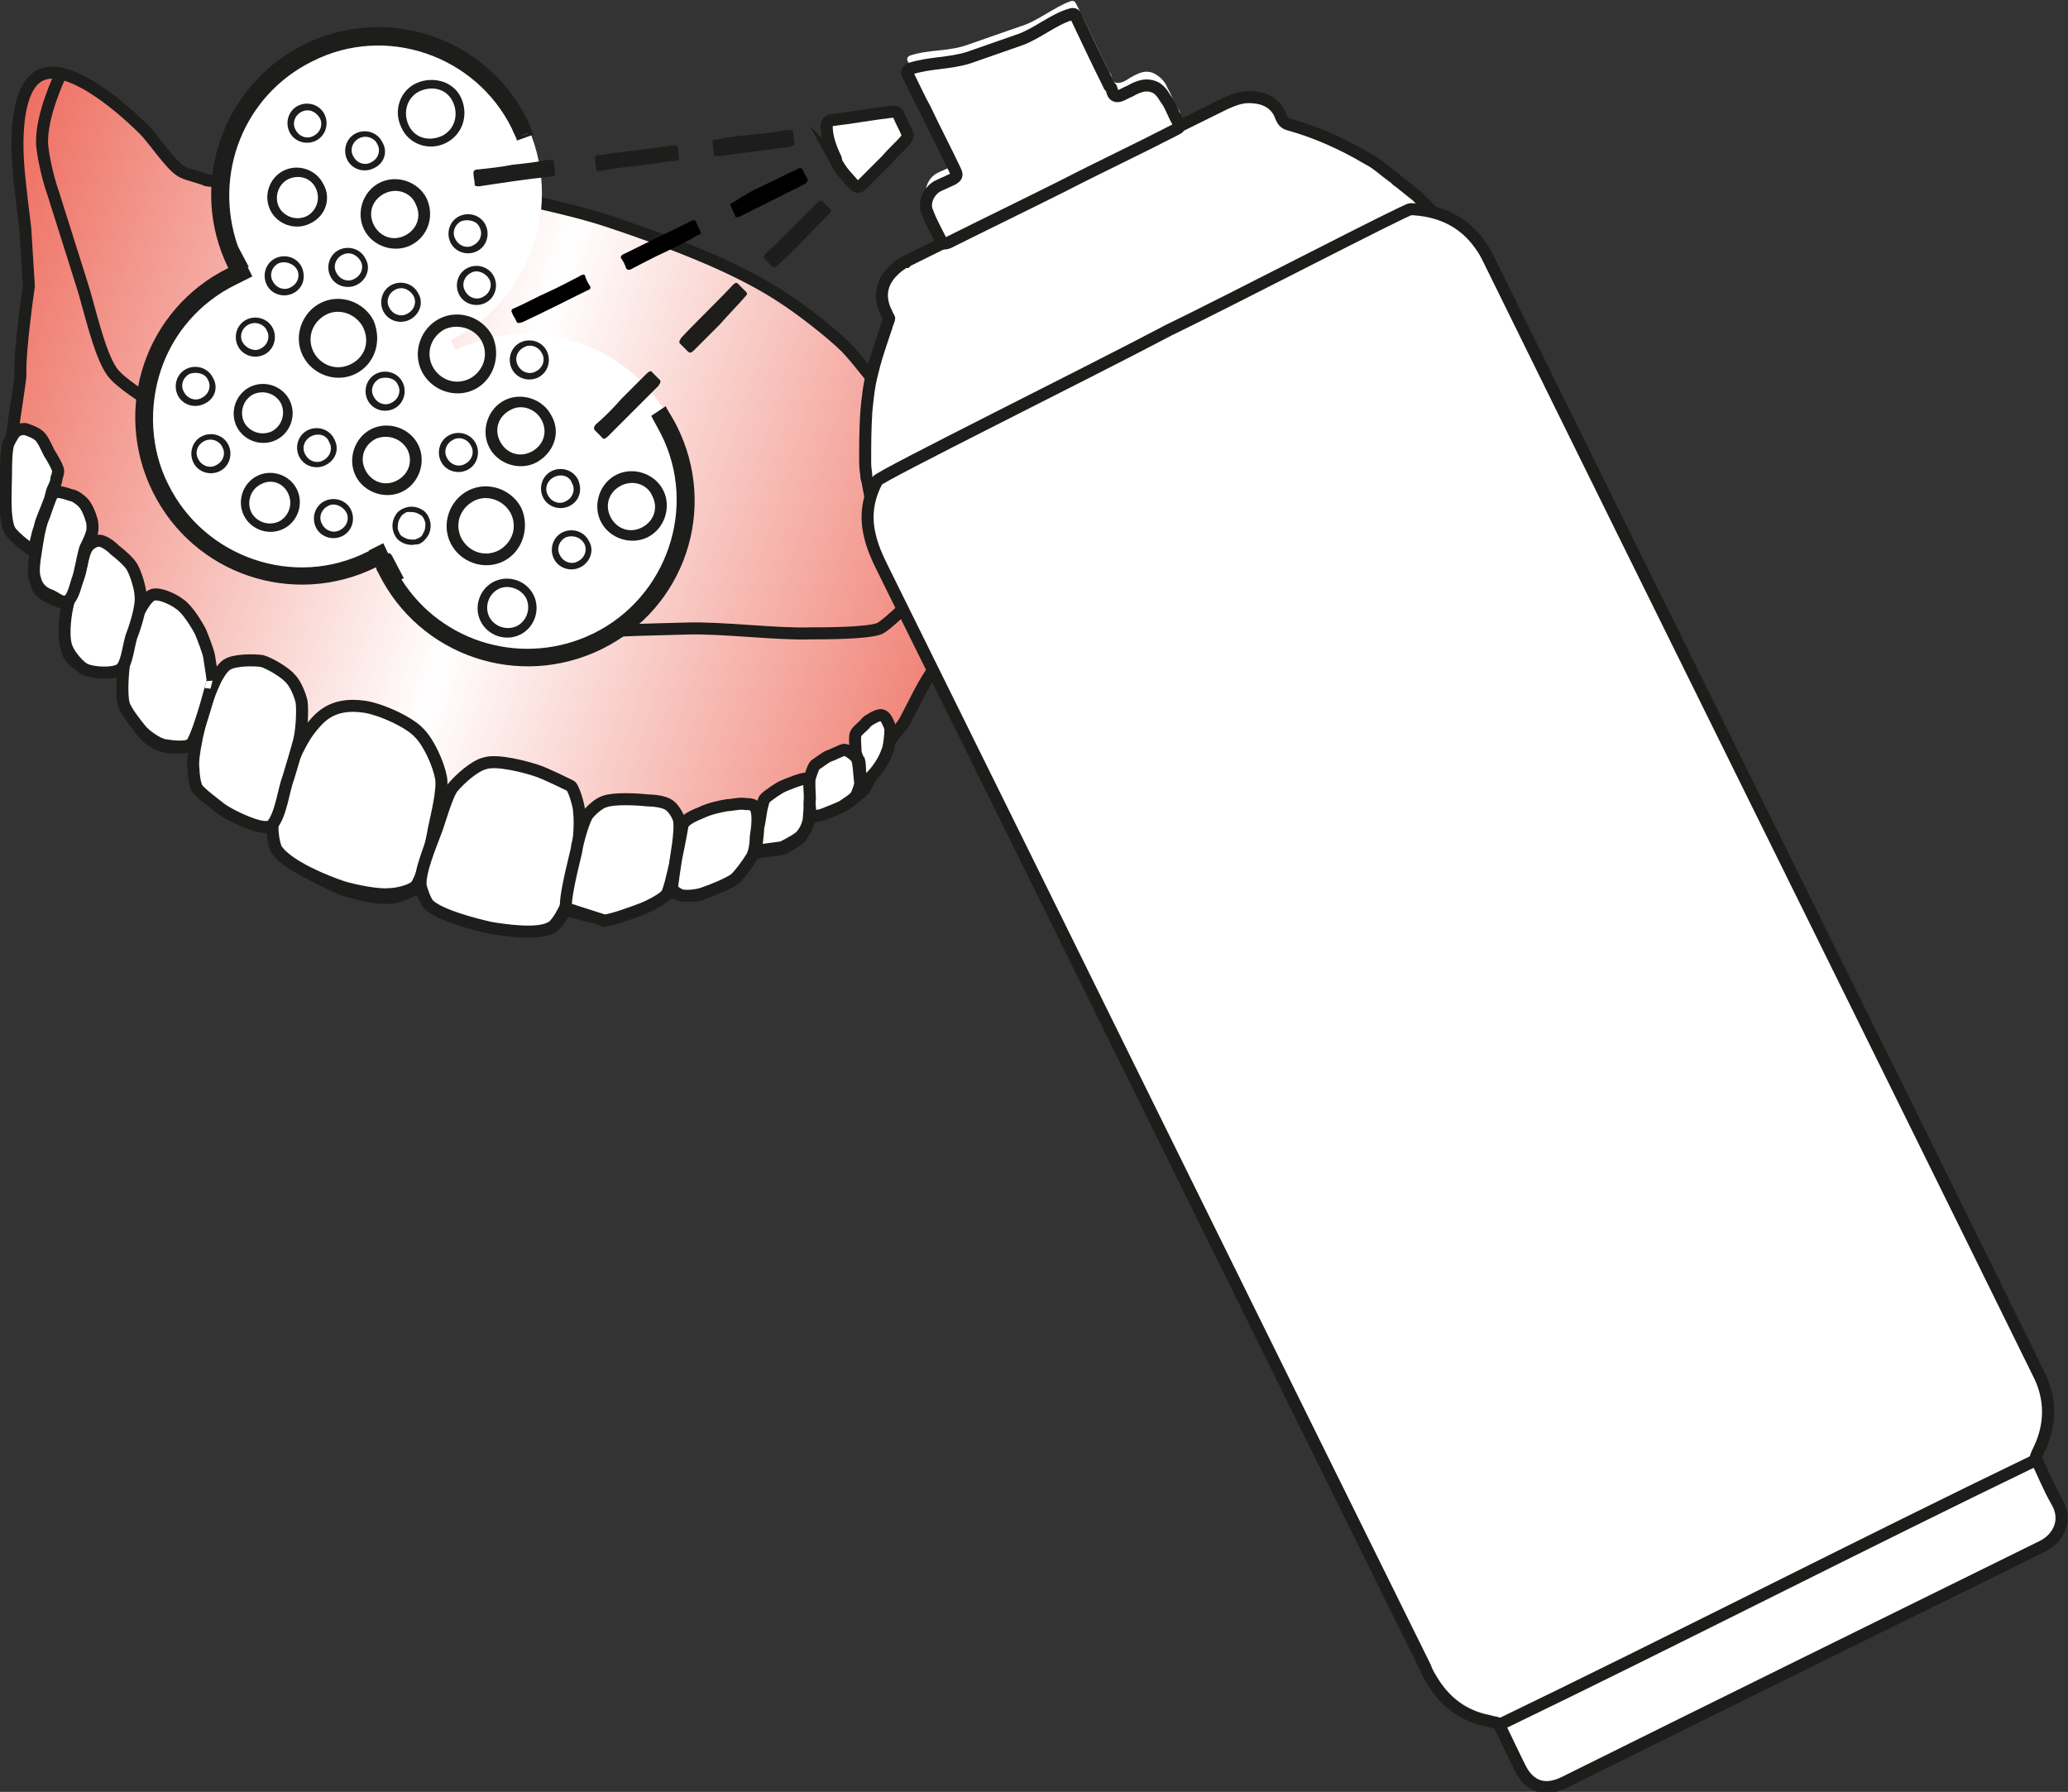 <?xml version="1.0" encoding="utf-8"?>
<!-- Generator: Adobe Illustrator 27.0.1, SVG Export Plug-In . SVG Version: 6.00 Build 0)  -->
<svg version="1.1" id="Ebene_1" xmlns="http://www.w3.org/2000/svg" xmlns:xlink="http://www.w3.org/1999/xlink" x="0px" y="0px"
	 viewBox="0 0 172.1 149.1" style="enable-background:new 0 0 172.1 149.1;" xml:space="preserve">
<rect x="0" y="0" width="172.1" height="149.1" fill="#333333" stroke="none"/>
<style type="text/css">
	.st0{fill-rule:evenodd;clip-rule:evenodd;fill:url(#SVGID_1_);stroke:#1D1D1B;}
	.st1{fill-rule:evenodd;clip-rule:evenodd;fill:none;stroke:#1D1D1B;}
	.st2{fill-rule:evenodd;clip-rule:evenodd;fill:#FFFFFF;stroke:#1D1D1B;}
	.st3{fill:#FFFFFF;}
	.st4{fill:#FFFFFF;stroke:#1D1D1B;stroke-miterlimit:10;}
	.st5{fill:#1D1D1B;}
</style>
<g id="Reinigunsschaum">
	<g>
		
			<linearGradient id="SVGID_1_" gradientUnits="userSpaceOnUse" x1="-333.295" y1="-779.727" x2="-244.439" y2="-752.561" gradientTransform="matrix(1 0 0 1 328.01 811.529)">
			<stop  offset="0" style="stop-color:#EE6F61"/>
			<stop  offset="0.506" style="stop-color:#FFFFFF"/>
			<stop  offset="1" style="stop-color:#EE6F61"/>
		</linearGradient>
		<path class="st0" d="M15,14.2c-0.9-0.6-2.2-2.6-3-3.4C9.7,8.5,5.7,5.3,3.5,6.2c-1.8,0.7-2.2,4-2,7.3c0.1,1.6,0.6,5.5,0.6,5.5
			l0.3,4.8c0,0-0.8,5.5-0.7,7.4c0,0.6-0.9,5.6-0.9,7.4c0,0.9-0.1,4.4,0.2,5.3c0.3,1,2.2,2.2,2.2,2.2S2.8,48.4,3.2,49
			c0.4,0.7,2.4,1.3,2.4,1.3s-0.4,3.4,0.2,4.3c1.2,1.8,4.7,1.1,4.7,1.1s-0.6,3.2,1.6,5.5c0.6,0.6,1.3,0.9,2,1
			c1.1,0.1,2.2-0.2,2.2-0.2s-0.2,2.9,0.3,3.6c0.4,0.6,1.7,1.4,2.3,1.8c0.7,0.4,2,1.2,2.8,1.3c0.3,0.1,1.1-0.1,1.1-0.1
			s0.1,1.8,0.5,2.3c0.7,1,4,2.6,5.2,3.1c1.2,0.4,2.8,0.8,4.1,0.7c0.6,0,2.3-0.9,2.3-0.9s0.4,1.1,1.4,1.8c0.9,0.6,3,1.2,4,1.4
			c1.4,0.3,4.3,0.8,5.6,0.2c0.4-0.2,1.2-1.5,1.2-1.5s2.3,0.7,3.1,0.7c0.9,0,2.5-0.5,3.3-0.8c0.6-0.3,2-1.4,2-1.4s1.9,0.4,2.5,0.3
			c0.5-0.1,1.3-0.6,1.6-0.9c0.4-0.3,1-1.1,1.4-1.4c0.4-0.3,1.2-0.9,1.6-1.1c0.6-0.3,2-0.3,2.6-0.5c0.4-0.2,1.1-0.6,1.4-0.9
			c0.3-0.3,0.5-1.3,0.9-1.6c0.5-0.4,1.8-0.6,2.4-0.9c0.6-0.3,1.6-1.1,2-1.5c0.5-0.7,1-2.4,1.4-3.1c0.4-0.7,1.6-1.9,2-2.6
			c0.6-1.1,1.7-3.5,2.5-4.4c0.3-0.4,2.9-3.7,3.2-4c1.5-1.5,4.6-6.6,4.9-6.8c0.2-0.2,2.2-2.8,2.8-3.8c0.4-0.6,0.8-1.4,1.1-2
			c0.3-0.6,0.7-1.9,0.8-2.6c0.2-1.1,0.6-2.4,0.1-3.5c-0.3-0.8-1.4-3.4-2-3.9c-0.4-0.3-1.5-0.8-2.1-0.8c-1-0.1-3,0.6-4,1
			c-0.9,0.3-2.6,1.1-3.5,1.4c-1.5,0.5-5.9,1.7-5.9,1.7s-2-2.6-2.8-3.4c-1.2-1.2-3.8-3.2-5.2-4.1c-3.3-2.2-8-4.2-14.6-6.4
			c-4.2-1.4-13-3.1-17.5-3.5c-1.2-0.1-3.5-0.1-4.6-0.1c-1.8,0-5.3,0.1-7,0.2c-1.1,0-3.2,0.2-4.3,0C16.5,14.7,15.4,14.5,15,14.2z"/>
		<path class="st1" d="M87.6,28.6c0,0-0.3,4.3-1.1,6.3c-0.9,2.4-1.8,3.6-2.3,4.8c-0.7,1.7-2.9,4.8-4.1,6.2c-1.1,1.3-3,3.1-4.3,4.2
			c-0.5,0.4-2,1.9-2.6,2.2c-1,0.4-4.6,0.4-5.7,0.4c-2.9,0.1-7.4-0.5-10.4-0.4c-2.8,0.1-8.5,0.1-11.2,0.8c-1.4,0.4-3.7,1.1-4.6,0.8
			c-1.1-0.4-2-1.1-2.7-2c-0.9-1.2-3.1-3.1-4.2-4.1c-1.5-1.3-4.8-3.5-6.5-4.6c-1.9-1.2-6-3.4-7.9-4.6c-1.7-1.1-5.1-3.5-6.8-4.7
			c-1-0.7-3.2-2-3.9-3c-1.1-1.6-1.9-5.5-2.5-7.3c-0.6-1.9-1.8-5.7-2.4-7.6c-0.4-1.1-0.8-2.9-0.9-4C3.4,9.6,5,6.3,5,6.3"/>
		<path class="st2" d="M22.7,68.4c0.5-2.3,1.7-5.8,3-7.6c0.8-1,1.8-2.4,4.6-2c1.4,0.2,3.8,1.3,4.6,2.2c0.8,0.8,1.6,2.6,1.8,3.7
			c0.2,1-0.4,3.3-0.6,4.3c-0.2,1.2-0.7,3.3-1.4,4.6c-0.3,0.5-1.7,0.8-2.3,0.8c-1,0.1-2.9-0.3-3.9-0.6c-1.5-0.5-4.4-1.7-5.4-3
			C22.8,70.5,22.6,69.1,22.7,68.4z"/>
		<path class="st2" d="M16.3,61.8c0.2-1.2,0.9-3.6,1.4-4.7c0.2-0.5,0.7-1.5,1.2-1.8c0.6-0.4,2.2-0.4,2.9-0.3c0.7,0.2,2,1,2.4,1.5
			c0.4,0.4,0.8,1.4,0.9,1.9c0.1,0.8,0,2.4-0.2,3.2c-0.2,0.8-0.7,2.4-0.9,3.1c-0.4,1-0.6,3.1-1.4,4c-0.2,0.2-0.9,0.1-1.2,0
			c-0.8-0.2-2.3-0.9-3-1.4c-0.5-0.4-1.6-1.2-2-1.7c-0.2-0.4-0.3-1.2-0.3-1.6C16,63.4,16.2,62.3,16.3,61.8z"/>
		<path class="st2" d="M35.7,75.3c-0.3-0.3-0.6-1.2-0.7-1.6c-0.1-1.2,0.9-3.5,1.3-4.6c0.3-0.8,0.9-3,1.4-3.6c0.6-0.7,1.8-1.8,2.7-2
			c1-0.3,3.3,0.3,4.2,0.6c0.7,0.2,2.7,1.2,2.9,1.3c0.2,0.1,0.7,1.6,0.7,2.2c0.2,1.8-0.4,5.3-0.9,7c-0.1,0.3-0.2,0.8-0.3,1
			c-0.2,0.4-0.7,1.4-1.2,1.6c-1.1,0.6-3.8,0.2-5,0C39.5,76.9,36.7,76.2,35.7,75.3z"/>
		<path class="st2" d="M47.8,75.8c-0.2-0.1-0.6-0.1-0.7-0.3C47,74.4,48,70.8,48,70.6s0.5-2.2,0.9-2.8c0.3-0.4,1-1,1.4-1.1
			c0.8-0.3,2.7-0.2,3.6-0.1c0.5,0,1.4,0.1,1.8,0.4c0.3,0.2,0.7,0.8,0.8,1.2c0.2,0.9-0.3,3.4-0.3,3.6c0,0.1-0.3,1.3-0.4,1.7
			c-0.1,0.3-0.2,0.8-0.4,1c-0.4,0.4-1.4,0.9-1.9,1.1c-0.8,0.3-2.4,0.9-3.2,1C49.7,76.4,48.4,76,47.8,75.8z"/>
		<path class="st2" d="M16,61.8c-0.3,0.5-1.7,0.3-2.3,0.2c-0.6-0.1-1.6-0.8-2-1.3c-0.4-0.5-1.2-1.5-1.4-2.1c-0.2-0.8-0.1-2.4,0-3.2
			c0.1-0.9,0.5-2.8,0.9-3.7c0.2-0.5,0.9-2,1.5-2.2c0.6-0.2,1.8,0.4,2.3,0.8c0.6,0.4,1.4,1.7,1.7,2.3c0.2,0.5,0.6,1.5,0.7,2
			c0.1,0.6,0.3,2,0.3,2S16.7,60.6,16,61.8z"/>
		<path class="st2" d="M10,55.7c0.6-0.4,0.7-2.2,1-2.9c0.3-0.8,0.8-2.4,0.7-3.2c0-0.6-0.4-1.9-0.7-2.4c-0.2-0.4-1-1.1-1.4-1.4
			c-0.3-0.3-1-0.9-1.5-0.8c-0.2,0-0.7,0.3-0.8,0.5c-0.4,0.5-0.5,1.7-0.7,2.3c-0.2,0.7-0.9,2-1,2.7c-0.2,0.9-0.4,2.7,0,3.5
			c0.2,0.5,1,1.5,1.5,1.7C7.7,56,9.4,56.1,10,55.7z"/>
		<path class="st2" d="M4.1,49.5c-0.8-0.3-1.1-0.9-1.2-1.4c-0.2-0.5,0-1.7,0.1-2.3c0.1-0.7,0.3-2,0.6-2.7c0.2-0.4,0.5-1.8,0.9-2.1
			c0.3-0.2,1.1,0.1,1.4,0.2c0.3,0,0.8,0.4,1,0.6c0.3,0.3,0.6,1,0.7,1.4c0.1,0.2,0.1,0.6,0.1,0.8c0,0.4-0.4,1.2-0.6,1.6
			c-0.2,0.6-0.4,1.9-0.6,2.5c-0.2,0.5-0.4,1.7-0.9,1.9C5.2,50.3,4.5,49.6,4.1,49.5z"/>
		<path class="st2" d="M1.5,35.8c0.1-0.1,0.5-0.1,0.6-0.1c0.3,0.1,0.9,0.3,1.2,0.6c0.3,0.3,0.6,1,0.8,1.4c0.2,0.3,0.6,1,0.7,1.3
			c0.1,0.2,0,0.5-0.1,0.8c0,0.3-0.2,0.7-0.3,0.9c-0.1,0.2-0.2,0.8-0.3,1c-0.2,0.6-0.7,1.6-0.8,2.2c-0.2,0.5-0.5,2-0.5,2
			s-1.7-1.2-2-1.8c-0.5-1-0.3-3.5-0.3-4.6c0-0.7,0-2,0.2-2.6C0.9,36.5,1.2,35.9,1.5,35.8z"/>
		<path class="st2" d="M56.8,68.7c0.1-0.5,1.1-0.9,1.6-1.1c0.6-0.3,1.5-0.5,2.1-0.6c0.3,0,1.2-0.2,1.5-0.1c0.2,0,0.7,0,0.8,0.2
			c0.4,0.5,0.2,1.9,0.1,2.5c0,0.5-0.1,1.4-0.4,1.8c-0.3,0.5-0.9,1.3-1.3,1.7c-0.5,0.4-2,1-2.6,1.2c-0.5,0.2-1.4,0.3-1.9,0.2
			c-0.3-0.1-0.8-0.5-0.8-0.5s0.3-2.4,0.5-3.2C56.5,70.3,56.7,69.3,56.8,68.7z"/>
		<path class="st2" d="M63.4,67.2c0.1-0.3,0.1-0.6,0.3-0.8c0.2-0.2,1.2-0.9,1.5-1c0.2-0.1,1.7-0.7,1.9-0.6c0.4,0.1,0.3,1.3,0.3,1.9
			c0,0.4-0.1,1.4-0.1,1.5c-0.1,0.6-0.4,1.1-0.7,1.4c-0.3,0.3-1.5,0.9-1.5,0.9l-2.2,0.3c0,0,0.2-1.5,0.2-2
			C63.2,68.6,63.3,67.6,63.4,67.2z"/>
		<path class="st2" d="M67.4,66.4c0-0.3-0.1-1.4,0-1.7c0.1-0.3,0.3-1,0.5-1.1c0.2-0.1,0.8-0.6,1.1-0.7c0.3-0.1,1.1-0.5,1.2-0.5
			c0.2-0.1,0.9,0.4,1.1,0.7c0.2,0.4,0.2,1.6,0.3,2c0,0.3-0.2,0.7-0.3,1c-0.2,0.4-0.8,0.7-1.2,1c-0.4,0.2-1.7,0.7-1.7,0.7l-0.9,0.2
			C67.3,66.7,67.4,66.6,67.4,66.4z"/>
		<path class="st2" d="M71.2,62.5c0-0.4-0.1-1,0-1.4c0.1-0.3,0.7-0.7,0.9-1c0.2-0.2,0.9-0.6,1.2-0.6c0.2,0,0.4,0.2,0.5,0.4
			c0.1,0.2,0.3,0.6,0.3,0.8c0,0.5-0.1,1.5-0.3,1.9c-0.2,0.6-0.8,1.6-1.5,2.2c-0.1,0.1-0.7,0.2-0.7,0.2s0-1.3-0.1-1.7
			C71.4,63.2,71.2,62.7,71.2,62.5z"/>
	</g>
	<circle class="st3" cx="31.5" cy="16.1" r="13.6"/>
	<circle class="st3" cx="25.5" cy="34.7" r="13.6"/>
	<circle class="st3" cx="43.8" cy="41.4" r="13.6"/>
	<g>
		<path class="st3" d="M88.4,14.3c3.1-1.6,6.3-3.1,9.4-4.7C98.3,9.5,98.3,9.4,98,9c-0.3-0.5-0.5-1.1-0.8-1.6c-0.2-0.5-0.5-0.9-1-1.2
			c-0.8-0.5-1.5-0.1-2.2,0.3c-0.3,0.2-0.6,0.4-1,0.4c-0.5,0-0.4-0.5-0.6-0.8c0,0-0.1-0.1-0.1-0.1c-0.9-1.9-1.8-3.8-2.7-5.6
			c-0.1-0.2-0.2-0.4-0.5-0.3c-1.4,0.5-2.8,1.7-4.2,2.1c-1.4,0.5-2.9,1-4.3,1.5c-1.6,0.6-3.2,0.4-4.8,0.9c-0.3,0.1-0.4,0.3-0.2,0.6
			C76.1,6.1,76.5,7.1,77,8c0.8,1.7,1.7,3.4,2.5,5.1c0.2,0.3,0.1,0.5-0.2,0.7c-0.4,0.2-0.9,0.4-1.3,0.6c-0.8,0.4-1.2,1.5-0.8,2.2
			c0.4,0.8,0.8,1.5,1.1,2.3c0.1,0.3,0.3,0.3,0.6,0.2C82,17.5,85.2,15.9,88.4,14.3z"/>
	</g>
	<g>
		<path class="st4" d="M119.9,18.4L72.5,41.7l-0.3-1.6c0-0.1-0.1-0.3-0.1-0.4C72.1,39.4,72,39,72,38.5c0-1.4,0-2.8,0.1-4.3
			c0.1-1,0.2-2.1,0.5-3.2c0.2-0.9,0.5-1.8,0.8-2.7c0.1-0.3,0.2-0.6,0.3-0.9c0.1-0.2,0.1-0.4,0.2-0.6c0-0.1,0.1-0.2,0.1-0.3
			c0-0.1-0.1-0.1-0.1-0.2c-0.1-0.1-0.1-0.3-0.2-0.4c-0.9-2,0.4-3.2,1-3.7c0.3-0.2,0.5-0.4,0.7-0.4l0.1-0.1l26.5-13.1
			c0.7-0.3,1.4-0.6,2.3-0.5c1.5,0.1,2.1,1,2.3,1.6c0.2,0.5,0.4,0.6,0.8,0.7c2.1,0.6,4.2,1.5,6.4,2.8c0.8,0.4,1.4,1,2.1,1.5
			c0.2,0.1,0.3,0.3,0.5,0.4c0.5,0.4,1,0.8,1.5,1.2l0.1,0.1c0.2,0.2,0.3,0.3,0.5,0.5c0.1,0.1,0.1,0.1,0.2,0.2L119.9,18.4z"/>
	</g>
	<g>
		<path class="st4" d="M88.4,15.5c-3.2,1.6-6.3,3.1-9.5,4.7c-0.3,0.1-0.4,0.1-0.6-0.2c-0.4-0.8-0.8-1.5-1.1-2.3
			c-0.4-0.8,0.1-1.8,0.8-2.2c0.4-0.2,0.9-0.4,1.3-0.6c0.3-0.2,0.4-0.3,0.2-0.7c-0.8-1.7-1.7-3.4-2.5-5.1c-0.5-0.9-0.9-1.8-1.4-2.8
			c-0.2-0.3-0.1-0.5,0.2-0.6c1.6-0.5,3.2-0.4,4.8-0.9c1.4-0.5,2.9-1,4.3-1.5c1.4-0.5,2.8-1.7,4.2-2.1c0.3-0.1,0.4,0,0.5,0.3
			c0.9,1.9,1.8,3.8,2.7,5.6c0,0,0,0.1,0.1,0.1c0.2,0.2,0.1,0.8,0.6,0.8c0.3,0,0.7-0.3,1-0.4c0.7-0.4,1.4-0.7,2.2-0.3
			c0.5,0.3,0.7,0.8,1,1.2c0.3,0.5,0.5,1.1,0.8,1.6c0.2,0.5,0.2,0.5-0.2,0.7C94.7,12.4,91.5,13.9,88.4,15.5z"/>
	</g>
	<g>
		<path class="st4" d="M69.5,13.1c-0.4-0.9-0.7-1.7-0.7-2.6c0-0.3,0.1-0.4,0.4-0.5c1.7-0.2,3.3-0.5,5-0.7c0.3,0,0.5,0,0.6,0.3
			c0.2,0.5,0.5,1,0.7,1.5c0.1,0.1,0,0.4-0.1,0.5c-0.5,0.6-1.1,1.1-1.6,1.7c-0.7,0.7-1.4,1.4-2.1,2.1c-0.3,0.3-0.5,0.1-0.7-0.1
			c-0.6-0.7-0.9-0.9-1.5-2C69.6,13.4,69.6,13.2,69.5,13.1z"/>
	</g>
	<g>
		<g>
			<path d="M55.3,21c-0.9,0.4-1.8,0.9-2.6,1.3c-0.3,0.2-0.5,0.2-0.6,0c-0.1-0.3-0.2-0.5-0.4-0.8c-0.1-0.1,0-0.3,0.3-0.4
				c1.8-0.9,3.7-1.8,5.5-2.7c0.2-0.1,0.3-0.1,0.4,0c0.1,0.3,0.3,0.6,0.4,0.9c0.1,0.1,0,0.2-0.3,0.3C57.2,20.1,56.3,20.5,55.3,21
				C55.4,21,55.3,21,55.3,21z"/>
		</g>
		<g>
			<path d="M63.6,15.4c0.9-0.4,1.8-0.9,2.7-1.3c0.3-0.2,0.4-0.1,0.5,0c0.1,0.3,0.3,0.6,0.4,0.8c0.1,0.1,0,0.2-0.2,0.4
				c-1.8,0.9-3.6,1.8-5.4,2.7c-0.2,0.1-0.4,0.1-0.4,0c-0.1-0.3-0.3-0.6-0.4-0.9c-0.1-0.1,0-0.2,0.3-0.3
				C61.8,16.3,62.7,15.8,63.6,15.4C63.6,15.4,63.6,15.4,63.6,15.4z"/>
		</g>
		<g>
			<path d="M45.6,24.3c0.9-0.4,1.8-0.9,2.6-1.3c0.3-0.2,0.5-0.2,0.5,0c0.1,0.3,0.2,0.5,0.4,0.8c0.1,0.2,0,0.3-0.3,0.4
				c-1.8,0.9-3.6,1.8-5.3,2.6c-0.3,0.1-0.4,0.1-0.5,0c-0.1-0.3-0.3-0.5-0.4-0.8c-0.1-0.2,0-0.3,0.3-0.4
				C43.8,25.2,44.7,24.7,45.6,24.3z"/>
		</g>
	</g>
	<g>
		<g>
			<path class="st5" d="M59.9,27c-0.7,0.7-1.4,1.4-2.1,2.1c-0.3,0.3-0.4,0.3-0.6,0.1c-0.2-0.2-0.4-0.4-0.6-0.6
				c-0.1-0.1-0.1-0.2,0.1-0.5c1.4-1.5,2.9-2.9,4.3-4.4c0.2-0.2,0.3-0.2,0.4-0.1c0.2,0.2,0.5,0.5,0.7,0.7c0.1,0.1,0.1,0.2-0.1,0.4
				C61.3,25.5,60.6,26.2,59.9,27C59.9,27,59.9,27,59.9,27z"/>
		</g>
		<g>
			<path class="st5" d="M65.9,19c0.7-0.7,1.4-1.4,2.1-2.1c0.2-0.2,0.4-0.3,0.5-0.1c0.2,0.2,0.4,0.4,0.6,0.6c0.1,0.1,0.1,0.2-0.1,0.4
				c-1.4,1.4-2.8,2.9-4.3,4.3c-0.2,0.2-0.3,0.2-0.4,0.1c-0.2-0.2-0.5-0.5-0.7-0.7c-0.1-0.1,0-0.2,0.1-0.4
				C64.5,20.4,65.2,19.7,65.9,19C65.9,19,65.9,19,65.9,19z"/>
		</g>
		<g>
			<path class="st5" d="M51.7,33.2c0.7-0.7,1.4-1.4,2.1-2.1c0.2-0.2,0.4-0.3,0.5-0.1c0.2,0.2,0.4,0.4,0.6,0.6
				c0.1,0.1,0.1,0.2-0.1,0.5c-1.4,1.4-2.8,2.8-4.2,4.2c-0.2,0.2-0.4,0.3-0.5,0.1c-0.2-0.2-0.4-0.4-0.6-0.6c-0.1-0.1-0.1-0.3,0.1-0.5
				C50.3,34.7,51,34,51.7,33.2z"/>
		</g>
	</g>
	<g>
		<g>
			<path class="st4" d="M97,27.6c5.4-2.6,20-10.2,20.4-10.2c2.4,0.1,4.4,1,5.8,3c0.3,0.4,0.5,0.8,0.7,1.2
				c15.2,30.9,30.5,61.7,45.7,92.6c1.1,2.1,1.1,4.3,0.1,6.4c-0.1,0.2-0.2,0.4-0.3,0.7c0.6,1.2,1.1,2.5,1.8,3.7
				c0.9,1.6,0,3.1-1.3,3.7c-13.2,6.5-26.4,13-39.7,19.6c-1.6,0.8-2.9,0.4-3.7-1.2c-0.6-1.2-1.2-2.5-1.8-3.7
				c-0.3-0.1-0.5-0.1-0.8-0.2c-2.1-0.4-3.7-1.6-4.8-3.5c-0.2-0.3-0.4-0.7-0.5-1c-15.1-30.5-30.1-61-45.2-91.5
				c-0.4-0.8-0.8-1.7-1-2.6c-0.4-1.6-0.2-3.1,0.6-4.6c0.2-0.4,17.6-9,24.4-12.6"/>
		</g>
	</g>
	<g>
		<path class="st5" d="M37.1,11.9c-1.4,0.7-3.1,0.1-3.7-1.3c-0.7-1.4-0.1-3.1,1.3-3.7s3.1-0.1,3.7,1.3C39,9.6,38.5,11.2,37.1,11.9z
			 M34.9,7.6c-1,0.5-1.4,1.7-0.9,2.8s1.7,1.4,2.8,0.9c1-0.5,1.4-1.7,0.9-2.8S36,7.1,34.9,7.6z"/>
	</g>
	<g>
		<path class="st5" d="M34.2,20.4c-1.4,0.7-3.2,0.1-3.9-1.3s-0.1-3.2,1.3-3.9c1.4-0.7,3.2-0.1,3.9,1.3C36.2,18,35.6,19.7,34.2,20.4z
			 M32,16.1c-1,0.5-1.4,1.6-0.9,2.6s1.6,1.4,2.6,0.9c1-0.5,1.4-1.6,0.9-2.6C34.2,16,33,15.6,32,16.1z"/>
	</g>
	<g>
		<path class="st5" d="M44.6,38.5c-1.4,0.7-3.2,0.1-3.9-1.3c-0.7-1.4-0.1-3.2,1.3-3.9c1.4-0.7,3.2-0.1,3.9,1.3
			C46.7,36,46.1,37.7,44.6,38.5z M42.5,34.1c-1,0.5-1.4,1.6-0.9,2.6s1.6,1.4,2.6,0.9c1-0.5,1.4-1.6,0.9-2.6
			C44.6,34,43.4,33.6,42.5,34.1z"/>
	</g>
	<g>
		<path class="st5" d="M53.9,44.7c-1.4,0.7-3.2,0.1-3.9-1.3s-0.1-3.2,1.3-3.9c1.4-0.7,3.2-0.1,3.9,1.3S55.3,44,53.9,44.7z
			 M51.7,40.4c-1,0.5-1.4,1.6-0.9,2.6c0.5,1,1.6,1.4,2.6,0.9c1-0.5,1.4-1.6,0.9-2.6C53.9,40.3,52.7,39.9,51.7,40.4z"/>
	</g>
	<g>
		<path class="st5" d="M33.5,40.9c-1.4,0.7-3.2,0.1-3.9-1.3c-0.7-1.4-0.1-3.2,1.3-3.9c1.4-0.7,3.2-0.1,3.9,1.3
			C35.5,38.4,34.9,40.2,33.5,40.9z M31.3,36.5c-1,0.5-1.4,1.6-0.9,2.6c0.5,1,1.6,1.4,2.6,0.9c1-0.5,1.4-1.6,0.9-2.6
			C33.4,36.5,32.3,36.1,31.3,36.5z"/>
	</g>
	<g>
		<path class="st5" d="M39.5,32.4c-1.6,0.8-3.6,0.1-4.4-1.5c-0.8-1.6-0.1-3.6,1.5-4.4c1.6-0.8,3.6-0.1,4.4,1.5
			C41.7,29.6,41.1,31.6,39.5,32.4z M37,27.4c-1.1,0.6-1.6,1.9-1,3.1c0.6,1.1,1.9,1.6,3.1,1c1.1-0.6,1.6-1.9,1-3.1
			C39.5,27.3,38.1,26.9,37,27.4z"/>
	</g>
	<g>
		<path class="st5" d="M29.6,31.1c-1.6,0.8-3.6,0.1-4.4-1.5c-0.8-1.6-0.1-3.6,1.5-4.4s3.6-0.1,4.4,1.5
			C31.8,28.4,31.2,30.3,29.6,31.1z M27.1,26.2c-1.1,0.6-1.6,1.9-1,3.1c0.6,1.1,1.9,1.6,3.1,1s1.6-1.9,1-3.1
			C29.6,26.1,28.2,25.6,27.1,26.2z"/>
	</g>
	<g>
		<path class="st5" d="M23,36.6c-1.2,0.6-2.7,0.1-3.3-1.1c-0.6-1.2-0.1-2.7,1.1-3.3c1.2-0.6,2.7-0.1,3.3,1.1
			C24.7,34.5,24.2,36,23,36.6z M21.1,32.8c-0.8,0.4-1.2,1.4-0.8,2.3c0.4,0.8,1.4,1.2,2.3,0.8c0.8-0.4,1.2-1.4,0.8-2.3
			C23,32.8,22,32.4,21.1,32.8z"/>
	</g>
	<g>
		<path class="st5" d="M23.6,44c-1.2,0.6-2.7,0.1-3.3-1.1c-0.6-1.2-0.1-2.7,1.1-3.3c1.2-0.6,2.7-0.1,3.3,1.1
			C25.3,41.9,24.8,43.4,23.6,44z M21.7,40.3c-0.8,0.4-1.2,1.4-0.8,2.3c0.4,0.8,1.4,1.2,2.3,0.8c0.8-0.4,1.2-1.4,0.8-2.3
			C23.6,40.2,22.6,39.8,21.7,40.3z"/>
	</g>
	<g>
		<path class="st5" d="M43.3,52.8c-1.2,0.6-2.7,0.1-3.3-1.1c-0.6-1.2-0.1-2.7,1.1-3.3c1.2-0.6,2.7-0.1,3.3,1.1
			C45,50.7,44.5,52.2,43.3,52.8z M41.5,49c-0.8,0.4-1.2,1.4-0.8,2.3c0.4,0.8,1.4,1.2,2.3,0.8c0.8-0.4,1.2-1.4,0.8-2.3
			C43.4,49,42.3,48.6,41.5,49z"/>
	</g>
	<g>
		<path class="st5" d="M41.9,46.7c-1.6,0.8-3.6,0.1-4.4-1.5c-0.8-1.6-0.1-3.6,1.5-4.4c1.6-0.8,3.6-0.1,4.4,1.5
			C44.1,43.9,43.5,45.9,41.9,46.7z M39.4,41.7c-1.1,0.6-1.6,1.9-1,3.1c0.6,1.1,1.9,1.6,3.1,1c1.1-0.6,1.6-1.9,1-3.1
			C41.9,41.6,40.5,41.1,39.4,41.7z"/>
	</g>
	<g>
		<path class="st5" d="M35,45.2c-0.1,0.1-0.3,0.1-0.4,0.1c-0.4,0.1-0.9,0-1.2-0.2c-0.4-0.2-0.6-0.6-0.7-1c-0.1-0.4,0-0.9,0.2-1.2
			l0,0c0.2-0.4,0.6-0.6,1-0.7c0.4-0.1,0.9,0,1.2,0.2c0.4,0.2,0.6,0.6,0.7,1s0,0.9-0.2,1.2C35.4,44.9,35.2,45.1,35,45.2z M33.7,42.7
			c-0.2,0.1-0.3,0.2-0.4,0.4l0,0c-0.2,0.3-0.2,0.6-0.2,0.9c0.1,0.3,0.2,0.6,0.5,0.7c0.3,0.2,0.6,0.2,0.9,0.2
			c0.3-0.1,0.6-0.2,0.7-0.5c0.2-0.3,0.2-0.6,0.2-0.9c-0.1-0.3-0.2-0.6-0.5-0.7c-0.3-0.2-0.6-0.2-0.9-0.2
			C33.9,42.6,33.8,42.6,33.7,42.7z"/>
	</g>
	<g>
		<path class="st5" d="M28.5,44.6c-0.8,0.4-1.8,0.1-2.2-0.7c-0.4-0.8-0.1-1.8,0.7-2.2s1.8-0.1,2.2,0.7
			C29.6,43.2,29.3,44.2,28.5,44.6z M27.3,42.1c-0.6,0.3-0.8,1-0.5,1.5c0.3,0.6,1,0.8,1.5,0.5c0.6-0.3,0.8-1,0.5-1.5
			C28.5,42.1,27.8,41.8,27.3,42.1z"/>
	</g>
	<g>
		<path class="st5" d="M22,29.5c-0.8,0.4-1.8,0.1-2.2-0.7c-0.4-0.8-0.1-1.8,0.7-2.2c0.8-0.4,1.8-0.1,2.2,0.7
			C23.1,28.1,22.8,29.1,22,29.5z M20.7,27c-0.6,0.3-0.8,1-0.5,1.5s1,0.8,1.5,0.5c0.6-0.3,0.8-1,0.5-1.5C22,27,21.3,26.7,20.7,27z"/>
	</g>
	<g>
		<path class="st5" d="M17,33.6c-0.8,0.4-1.8,0.1-2.2-0.7c-0.4-0.8-0.1-1.8,0.7-2.2c0.8-0.4,1.8-0.1,2.2,0.7
			C18.2,32.2,17.9,33.2,17,33.6z M15.8,31.1c-0.6,0.3-0.8,1-0.5,1.5c0.3,0.6,1,0.8,1.5,0.5c0.6-0.3,0.8-1,0.5-1.5
			C17.1,31.1,16.4,30.9,15.8,31.1z"/>
	</g>
	<g>
		<path class="st5" d="M18.3,39.2c-0.8,0.4-1.8,0.1-2.2-0.7c-0.4-0.8-0.1-1.8,0.7-2.2c0.8-0.4,1.8-0.1,2.2,0.7
			C19.4,37.8,19.1,38.8,18.3,39.2z M17,36.7c-0.6,0.3-0.8,1-0.5,1.5c0.3,0.6,1,0.8,1.5,0.5c0.6-0.3,0.8-1,0.5-1.5
			C18.3,36.7,17.6,36.4,17,36.7z"/>
	</g>
	<g>
		<path class="st5" d="M27.1,38.7c-0.8,0.4-1.8,0.1-2.2-0.7c-0.4-0.8-0.1-1.8,0.7-2.2c0.8-0.4,1.8-0.1,2.2,0.7
			C28.3,37.4,27.9,38.3,27.1,38.7z M25.9,36.3c-0.6,0.3-0.8,1-0.5,1.5c0.3,0.6,1,0.8,1.5,0.5c0.6-0.3,0.8-1,0.5-1.5
			C27.2,36.2,26.5,36,25.9,36.3z"/>
	</g>
	<g>
		<path class="st5" d="M39.7,20.9c-0.8,0.4-1.8,0.1-2.2-0.7c-0.4-0.8-0.1-1.8,0.7-2.2c0.8-0.4,1.8-0.1,2.2,0.7
			C40.8,19.5,40.5,20.5,39.7,20.9z M38.4,18.4c-0.6,0.3-0.8,1-0.5,1.5c0.3,0.6,1,0.8,1.5,0.5c0.6-0.3,0.8-1,0.5-1.5
			C39.7,18.4,39,18.2,38.4,18.4z"/>
	</g>
	<g>
		<path class="st5" d="M40.4,25.2c-0.8,0.4-1.8,0.1-2.2-0.7c-0.4-0.8-0.1-1.8,0.7-2.2c0.8-0.4,1.8-0.1,2.2,0.7
			C41.5,23.8,41.2,24.8,40.4,25.2z M39.2,22.7c-0.6,0.3-0.8,1-0.5,1.5c0.3,0.6,1,0.8,1.5,0.5c0.6-0.3,0.8-1,0.5-1.5
			C40.4,22.7,39.7,22.4,39.2,22.7z"/>
	</g>
	<g>
		<path class="st5" d="M34.1,26.6c-0.8,0.4-1.8,0.1-2.2-0.7c-0.4-0.8-0.1-1.8,0.7-2.2c0.8-0.4,1.8-0.1,2.2,0.7
			C35.3,25.2,34.9,26.2,34.1,26.6z M32.9,24.1c-0.6,0.3-0.8,1-0.5,1.5c0.3,0.6,1,0.8,1.5,0.5c0.6-0.3,0.8-1,0.5-1.5
			C34.1,24.1,33.5,23.8,32.9,24.1z"/>
	</g>
	<g>
		<path class="st5" d="M29.7,23.7c-0.8,0.4-1.8,0.1-2.2-0.7c-0.4-0.8-0.1-1.8,0.7-2.2c0.8-0.4,1.8-0.1,2.2,0.7
			C30.9,22.3,30.5,23.3,29.7,23.7z M28.5,21.2c-0.6,0.3-0.8,1-0.5,1.5c0.3,0.6,1,0.8,1.5,0.5c0.6-0.3,0.8-1,0.5-1.5
			S29.1,20.9,28.5,21.2z"/>
	</g>
	<g>
		<path class="st5" d="M31.1,14c-0.8,0.4-1.8,0.1-2.2-0.7c-0.4-0.8-0.1-1.8,0.7-2.2c0.8-0.4,1.8-0.1,2.2,0.7
			C32.3,12.6,32,13.6,31.1,14z M29.9,11.5c-0.6,0.3-0.8,1-0.5,1.5c0.3,0.6,1,0.8,1.5,0.5c0.6-0.3,0.8-1,0.5-1.5
			C31.2,11.5,30.5,11.2,29.9,11.5z"/>
	</g>
	<g>
		<path class="st5" d="M26.3,11.7c-0.8,0.4-1.8,0.1-2.2-0.7c-0.4-0.8-0.1-1.8,0.7-2.2c0.8-0.4,1.8-0.1,2.2,0.7S27.1,11.3,26.3,11.7z
			 M25.1,9.3c-0.6,0.3-0.8,1-0.5,1.5c0.3,0.6,1,0.8,1.5,0.5c0.6-0.3,0.8-1,0.5-1.5S25.7,9,25.1,9.3z"/>
	</g>
	<g>
		<path class="st5" d="M24.4,24.4c-0.8,0.4-1.8,0.1-2.2-0.7c-0.4-0.8-0.1-1.8,0.7-2.2c0.8-0.4,1.8-0.1,2.2,0.7
			C25.5,23.1,25.2,24,24.4,24.4z M23.2,21.9c-0.6,0.3-0.8,1-0.5,1.5c0.3,0.6,1,0.8,1.5,0.5c0.6-0.3,0.8-1,0.5-1.5
			C24.4,21.9,23.7,21.7,23.2,21.9z"/>
	</g>
	<g>
		<path class="st5" d="M44.8,31.4c-0.8,0.4-1.8,0.1-2.2-0.7c-0.4-0.8-0.1-1.8,0.7-2.2c0.8-0.4,1.8-0.1,2.2,0.7
			C45.9,30,45.6,31,44.8,31.4z M43.6,28.9c-0.6,0.3-0.8,1-0.5,1.5c0.3,0.6,1,0.8,1.5,0.5c0.6-0.3,0.8-1,0.5-1.5
			C44.8,28.8,44.1,28.6,43.6,28.9z"/>
	</g>
	<g>
		<path class="st5" d="M38.9,39.1c-0.8,0.4-1.8,0.1-2.2-0.7s-0.1-1.8,0.7-2.2c0.8-0.4,1.8-0.1,2.2,0.7S39.7,38.7,38.9,39.1z
			 M37.7,36.6c-0.6,0.3-0.8,1-0.5,1.5c0.3,0.6,1,0.8,1.5,0.5c0.6-0.3,0.8-1,0.5-1.5C38.9,36.5,38.2,36.3,37.7,36.6z"/>
	</g>
	<g>
		<path class="st5" d="M47.4,42.1c-0.8,0.4-1.8,0.1-2.2-0.7c-0.4-0.8-0.1-1.8,0.7-2.2s1.8-0.1,2.2,0.7
			C48.5,40.8,48.2,41.7,47.4,42.1z M46.1,39.7c-0.6,0.3-0.8,1-0.5,1.5c0.3,0.6,1,0.8,1.5,0.5c0.6-0.3,0.8-1,0.5-1.5
			C47.4,39.6,46.7,39.4,46.1,39.7z"/>
	</g>
	<g>
		<path class="st5" d="M48.3,47.2c-0.8,0.4-1.8,0.1-2.2-0.7c-0.4-0.8-0.1-1.8,0.7-2.2s1.8-0.1,2.2,0.7
			C49.5,45.8,49.1,46.8,48.3,47.2z M47.1,44.7c-0.6,0.3-0.8,1-0.5,1.5c0.3,0.6,1,0.8,1.5,0.5c0.6-0.3,0.8-1,0.5-1.5
			C48.3,44.7,47.7,44.5,47.1,44.7z"/>
	</g>
	<g>
		<path class="st5" d="M32.8,34c-0.8,0.4-1.8,0.1-2.2-0.7c-0.4-0.8-0.1-1.8,0.7-2.2s1.8-0.1,2.2,0.7S33.6,33.6,32.8,34z M31.6,31.5
			c-0.6,0.3-0.8,1-0.5,1.5c0.3,0.6,1,0.8,1.5,0.5c0.6-0.3,0.8-1,0.5-1.5C32.9,31.5,32.2,31.3,31.6,31.5z"/>
	</g>
	<g>
		<g>
			<path class="st5" d="M53,13.8c-1,0.1-1.9,0.2-2.9,0.4c-0.4,0.1-0.5,0-0.5-0.2c0-0.3-0.1-0.6-0.1-0.8c0-0.2,0.1-0.3,0.4-0.3
				c2-0.3,4.1-0.5,6.1-0.8c0.2,0,0.3,0,0.4,0.1c0,0.3,0.1,0.7,0.1,1c0,0.1-0.1,0.2-0.4,0.2C55,13.5,54,13.7,53,13.8
				C53,13.8,53,13.8,53,13.8z"/>
		</g>
		<g>
			<path class="st5" d="M62.6,11.2c1-0.1,2-0.2,3-0.4c0.3,0,0.4,0,0.4,0.2c0,0.3,0.1,0.6,0.1,0.9c0,0.2-0.1,0.2-0.3,0.3
				c-2,0.3-4,0.5-6,0.8c-0.3,0-0.4,0-0.4-0.2c0-0.3-0.1-0.7-0.1-1c0-0.2,0.1-0.2,0.4-0.2C60.6,11.4,61.6,11.3,62.6,11.2
				C62.6,11.2,62.6,11.2,62.6,11.2z"/>
		</g>
		<g>
			<path class="st5" d="M42.7,13.7c1-0.1,1.9-0.2,2.9-0.4c0.3,0,0.5,0,0.5,0.2c0,0.3,0.1,0.6,0.1,0.9c0,0.2-0.1,0.3-0.4,0.3
				c-2,0.2-3.9,0.5-5.9,0.8c-0.3,0-0.4,0-0.4-0.2c0-0.3-0.1-0.6-0.1-0.9c0-0.2,0.1-0.3,0.4-0.3C40.7,14,41.7,13.9,42.7,13.7z"/>
		</g>
	</g>
	<g>
		<g>
			<path class="st5" d="M32.6,47.2c0.2,0.4,0.4,0.8,0.6,1.2l-1-1.9c0,0,0,0,0,0C32.4,46.6,32.5,46.9,32.6,47.2z"/>
			<path class="st5" d="M33.1,48.4c-0.2-0.4-0.5-0.8-0.7-1.2c-0.1-0.3-0.2-0.5-0.4-0.8L32,46.3l0.4-0.3l0.2,0.2l1,1.9L33.1,48.4z"/>
		</g>
		<g>
			<path class="st5" d="M20.3,22.1C20.3,22.1,20.3,22.1,20.3,22.1l-0.7-1.5c0.2,0.4,0.3,0.8,0.5,1.2C20.2,21.9,20.2,22,20.3,22.1z"
				/>
			<path class="st5" d="M20.7,22.2l-0.5,0.2L20,22.2L20,22.1c0-0.1-0.1-0.1-0.1-0.2c-0.2-0.4-0.4-0.8-0.5-1.2l0.4-0.2L20.7,22.2z"/>
		</g>
		<g>
			<path class="st5" d="M55.3,36c3.1,6.3,0.5,13.9-5.7,16.9c-5.8,2.9-12.9,0.8-16.3-4.6l0,0l0,0c-0.2-0.4-0.4-0.8-0.6-1.2
				c-0.1-0.3-0.2-0.5-0.3-0.8c0,0,0,0,0,0l-0.4-0.8l-0.8,0.4c0,0,0,0,0,0c-0.1,0.1-0.2,0.1-0.3,0.2c-6.3,3.1-13.9,0.5-16.9-5.7
				s-0.5-13.9,5.7-16.9l0,0l1.1-0.6L20.3,22c0,0,0,0-0.1,0c0-0.1-0.1-0.2-0.1-0.3c-0.2-0.4-0.4-0.8-0.5-1.2l0,0l0,0
				c-2.2-6,0.4-12.8,6.3-15.7c6.3-3.1,13.9-0.5,16.9,5.7c0.1,0.3,0.3,0.6,0.4,0.9l0.9-0.4c-0.1-0.3-0.3-0.7-0.4-1
				C40.4,3.4,32.2,0.7,25.4,4c-6.7,3.3-9.5,11.5-6.2,18.2c0,0.1,0.1,0.1,0.1,0.2c-0.1,0-0.1,0.1-0.2,0.1c-6.7,3.3-9.5,11.5-6.2,18.2
				c3.3,6.7,11.5,9.5,18.2,6.2c0.1,0,0.1-0.1,0.2-0.1c0.1,0.2,0.2,0.5,0.3,0.7c3.3,6.7,11.5,9.5,18.2,6.2c6.7-3.3,9.5-11.5,6.2-18.2
				c-0.2-0.5-0.5-1-0.8-1.4l-0.8,0.5C54.8,35.1,55.1,35.5,55.3,36z"/>
			<path class="st5" d="M50.1,54c-6.9,3.4-15.2,0.6-18.6-6.3c-0.1-0.2-0.2-0.3-0.2-0.5c-6.9,3.4-15.2,0.6-18.6-6.3
				c-3.4-6.9-0.6-15.2,6.3-18.6c-3.4-6.9-0.5-15.2,6.3-18.6c6.9-3.4,15.2-0.6,18.6,6.3c0.1,0.3,0.3,0.6,0.4,1l0.1,0.2l-1.4,0.5
				L43,11.6c-0.1-0.3-0.3-0.6-0.4-0.9c-3-6.1-10.5-8.7-16.6-5.6c-5.7,2.8-8.3,9.4-6.2,15.4l0,0.1c0.1,0.4,0.3,0.8,0.5,1.1
				c0,0,0,0,0,0.1l0,0l0.2,0.2l0.5,1l-1.4,0.7c-6.1,3-8.7,10.5-5.6,16.6c3,6.1,10.5,8.7,16.6,5.6c0,0,0.1,0,0.1-0.1l0,0l0.2-0.1
				l1-0.5l0.6,1.3l0,0c0.1,0.2,0.2,0.4,0.3,0.6c0.2,0.4,0.4,0.8,0.6,1.1l0,0c3.4,5.4,10.3,7.3,16,4.5c6.1-3,8.7-10.5,5.6-16.6
				c-0.2-0.4-0.5-0.9-0.7-1.3l-0.1-0.2l1.2-0.8l0.1,0.2c0.3,0.5,0.6,1,0.8,1.4C59.8,42.3,57,50.6,50.1,54z M31.6,46.5l0.1,0.2
				c0.1,0.2,0.2,0.5,0.3,0.7c3.3,6.6,11.3,9.3,17.9,6.1c6.6-3.3,9.3-11.3,6.1-17.9c-0.2-0.4-0.4-0.8-0.7-1.2l-0.4,0.3
				c0.2,0.4,0.4,0.8,0.6,1.1c3.1,6.4,0.5,14.1-5.9,17.3c-5.8,2.9-12.9,1-16.5-4.4l0,0l-0.1-0.2c-0.2-0.4-0.5-0.8-0.7-1.2
				c-0.1-0.3-0.2-0.5-0.4-0.8L32,46.3l-0.2-0.4l-0.7,0.4c-0.1,0-0.2,0.1-0.2,0.1c-6.4,3.1-14.1,0.5-17.3-5.9
				c-3.1-6.3-0.6-13.9,5.6-17.2l0,0l0.2-0.1l0.9-0.5l-0.2-0.4L20,22.2L20,22.1c0-0.1-0.1-0.1-0.1-0.2c-0.2-0.4-0.4-0.8-0.5-1.2
				l-0.1-0.2l0,0c-2.1-6.1,0.6-12.9,6.5-15.8c6.4-3.1,14.1-0.5,17.3,5.9c0.1,0.2,0.2,0.4,0.3,0.7l0.5-0.2c-0.1-0.3-0.2-0.5-0.3-0.7
				c-3.3-6.6-11.3-9.3-17.9-6.1c-6.6,3.3-9.3,11.3-6.1,17.9l0.2,0.4l-0.4,0.2c-6.6,3.3-9.3,11.3-6.1,17.9c3.3,6.6,11.3,9.3,17.9,6.1
				L31.6,46.5z"/>
		</g>
	</g>
	<g>
		<path class="st5" d="M25.8,18.6c-1.2,0.6-2.7,0.1-3.3-1.1c-0.6-1.2-0.1-2.7,1.1-3.3c1.2-0.6,2.7-0.1,3.3,1.1
			C27.6,16.5,27.1,18,25.8,18.6z M24,14.9c-0.8,0.4-1.2,1.4-0.8,2.3c0.4,0.8,1.4,1.2,2.3,0.8c0.8-0.4,1.2-1.4,0.8-2.3
			C25.9,14.8,24.9,14.5,24,14.9z"/>
	</g>
	<path class="st4" d="M124.8,143.5c14.1-6.8,30.5-15.2,44.6-22"/>
</g>
</svg>
